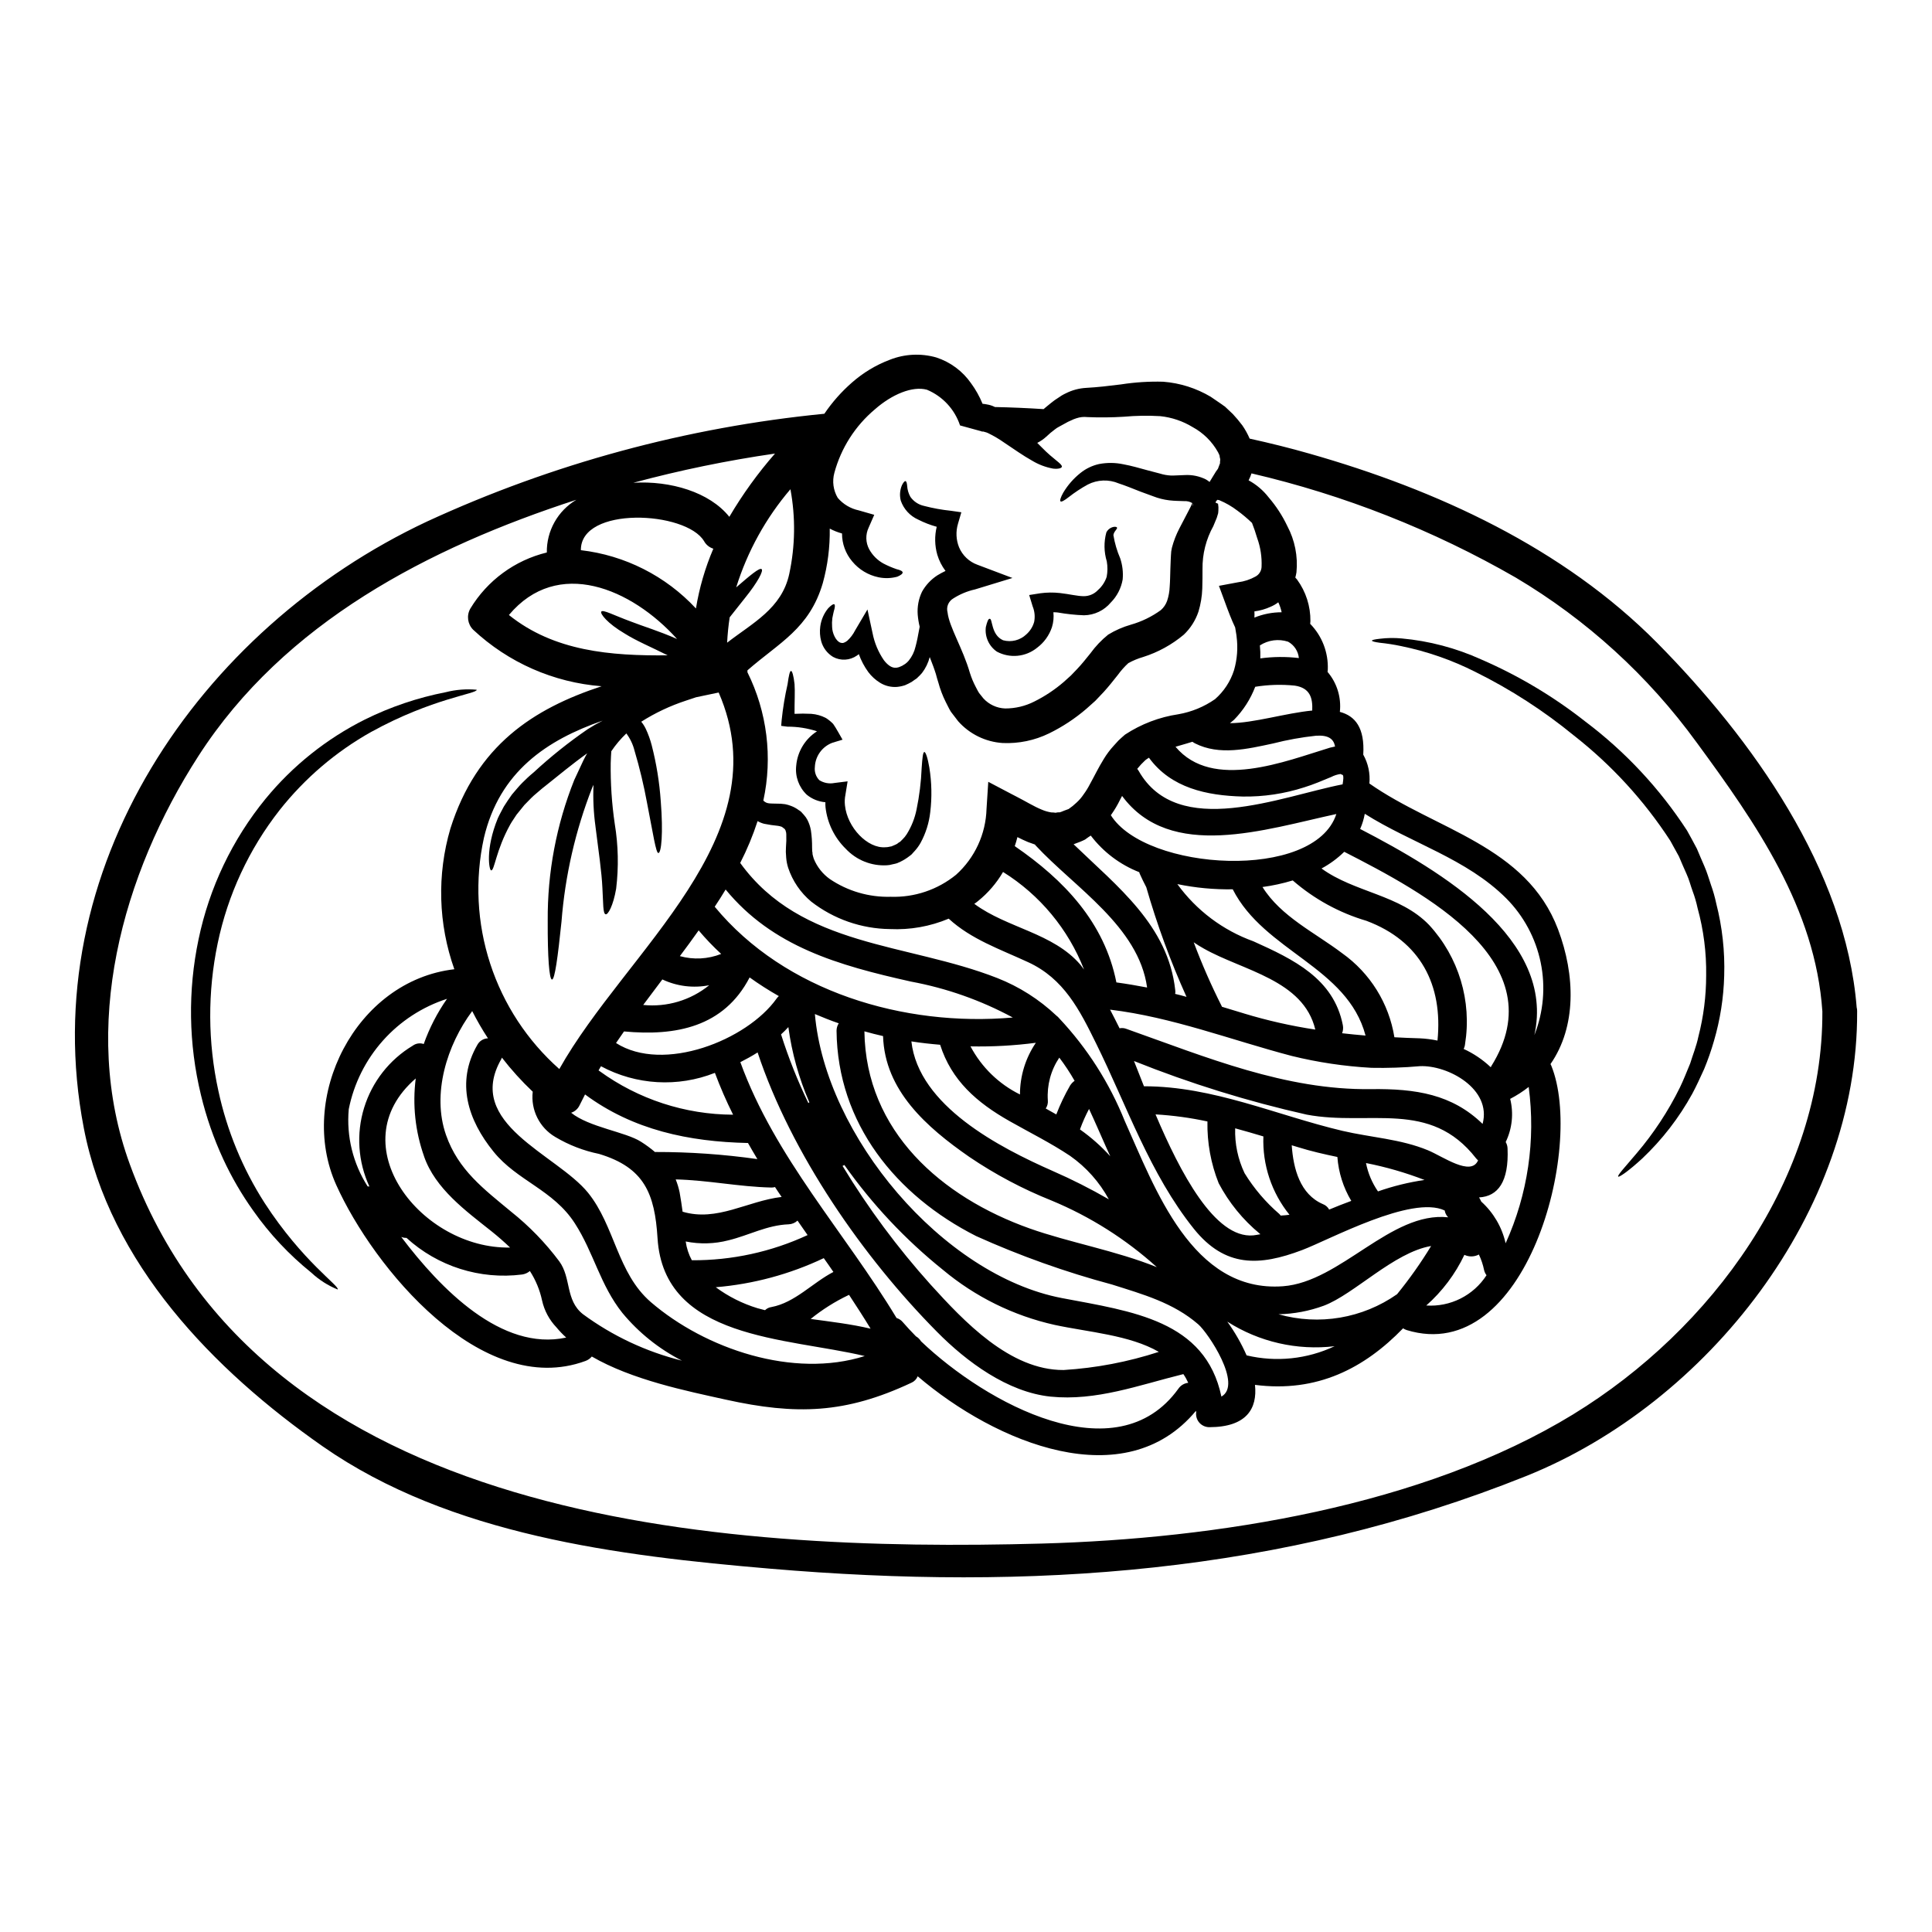 <?xml version="1.0" encoding="UTF-8"?>
<!-- Uploaded to: ICON Repo, www.svgrepo.com, Generator: ICON Repo Mixer Tools -->
<svg fill="#000000" width="800px" height="800px" version="1.1" viewBox="144 144 512 512" xmlns="http://www.w3.org/2000/svg">
 <g>
  <path d="m636.16 412.03c0.277 52.914-39.59 103.86-87.742 123.15-64.738 25.949-131.38 30.406-200.34 24.535-40.047-3.41-84.762-8.844-118.58-32.43-28.914-20.203-56.402-48.43-63.297-84.383-13.156-68.402 30.512-132.31 90.953-160.69 33.262-15.336 68.855-24.988 105.31-28.562 2.07-3.059 4.527-5.836 7.309-8.266 2.953-2.606 6.356-4.656 10.043-6.047 3.914-1.547 8.23-1.762 12.281-0.617 3.75 1.215 6.996 3.621 9.246 6.852 1.234 1.68 2.254 3.504 3.039 5.434 0.371 0.027 0.707 0.09 1.074 0.152v0.004c0.75 0.109 1.477 0.336 2.152 0.672v0.031c4.328 0.09 8.66 0.277 12.957 0.555 0.184-0.156 0.371-0.312 0.613-0.523l1.445-1.18c0.547-0.449 1.121-0.859 1.723-1.23 0.664-0.488 1.371-0.91 2.117-1.258 1.691-0.852 3.543-1.344 5.434-1.441 3.195-0.184 5.746-0.492 9.215-0.922 3.688-0.574 7.422-0.812 11.152-0.707 4.449 0.344 8.758 1.711 12.594 3.992 1.012 0.707 2.027 1.387 3.008 2.059l0.371 0.277 0.184 0.125 0.09 0.059 0.062 0.031 0.395 0.371 0.582 0.551 1.137 1.074v-0.004c0.906 0.969 1.758 1.984 2.551 3.043 0.758 1.102 1.406 2.273 1.934 3.5 5.344 1.18 10.66 2.488 15.91 3.996 33.66 9.582 67.137 24.934 92.07 50.117 25.125 25.43 49.988 60.07 52.883 96.617h0.004c0.09 0.348 0.133 0.703 0.125 1.062zm-75.152 106.72c36.516-22.359 66.148-62.527 65.938-106.72-1.844-27.305-17.598-49.844-33.324-71.281v0.004c-12.84-17.672-29.152-32.539-47.938-43.691-21.863-12.586-45.453-21.891-70.023-27.609-0.203 0.633-0.461 1.25-0.766 1.84 2.062 1.121 3.875 2.66 5.312 4.516 1.977 2.301 3.641 4.852 4.941 7.59 1.996 3.758 2.844 8.02 2.43 12.254-0.074 0.477-0.176 0.945-0.305 1.41 0.152 0.152 0.309 0.34 0.461 0.52h-0.004c2.352 3.203 3.594 7.086 3.543 11.059-0.004 0.227-0.023 0.453-0.062 0.676 3.156 3.231 4.844 7.617 4.668 12.133-0.004 0.203-0.023 0.41-0.062 0.613 2.5 2.93 3.68 6.766 3.258 10.594 4.082 1.074 6.633 4.238 6.203 11.332 1.305 2.328 1.871 4.992 1.629 7.648 17.508 12.285 41.582 16.43 49.988 38.637 4.606 12.203 4.883 25.828-1.996 35.715 0.059 0.152 0.152 0.277 0.211 0.43 8.844 21.684-6.691 79.758-38.324 70.062v-0.004c-0.34-0.105-0.66-0.262-0.953-0.461-10.234 10.562-22.758 17.105-39.25 14.988 0.676 6.297-2.242 11.18-12.039 11.211-1.023 0.02-2-0.406-2.684-1.168-0.68-0.762-0.992-1.781-0.859-2.793-0.031-0.121-0.031-0.242-0.059-0.371-18.859 22.699-53.012 8.543-73.742-9.152-0.312 0.773-0.922 1.395-1.688 1.719-17.414 8.172-30.465 8.602-49.199 4.457-10.414-2.305-24.797-5.223-35.473-11.414-0.449 0.539-1.035 0.945-1.695 1.18-27.527 10.121-56.191-24.797-66.031-46.633-10.41-23.098 5.117-54.145 31.297-57.184h-0.004c-4.269-12.008-4.633-25.059-1.043-37.285 6.969-22.043 21.961-31.754 40.078-37.711-12.727-0.984-24.738-6.269-34.059-14.988-1.477-1.484-1.781-3.773-0.738-5.59 4.508-7.457 11.801-12.809 20.27-14.867-0.043-2.812 0.656-5.586 2.035-8.039 1.375-2.453 3.375-4.5 5.797-5.934-39.035 12.688-77.363 32.492-100.18 67.938-20.184 31.324-31.426 71.863-18.164 108.16 34.762 95.176 156.04 102.88 241.73 100.52 46.074-1.289 100.8-9.785 140.88-34.305zm-10.383-100.43c2.418-6.117 3-12.809 1.672-19.25-1.328-6.441-4.508-12.359-9.148-17.02-10.562-10.531-25.09-14.562-37.469-22.387-0.246 1.383-0.656 2.734-1.227 4.019 21.727 11.273 51.805 29.227 46.172 54.637zm-7.617 55.16c5.875-12.969 7.992-27.32 6.113-41.43-1.523 1.199-3.16 2.254-4.883 3.148h-0.027c0.957 3.836 0.539 7.891-1.184 11.453 0.305 0.523 0.477 1.113 0.492 1.719 0.371 8.816-2.547 12.688-7.555 12.961h0.004c0.219 0.355 0.41 0.727 0.582 1.105 3.242 2.926 5.496 6.785 6.457 11.043zm-3.805-46.93c17.258-27.574-17.75-45.941-38.965-56.816-1.789 1.75-3.816 3.238-6.019 4.426 8.723 6.356 20.789 6.938 28.5 14.957 7.859 8.512 11.371 20.164 9.531 31.602-0.039 0.438-0.168 0.867-0.371 1.258 2.644 1.211 5.074 2.852 7.188 4.856 0.043-0.098 0.074-0.188 0.137-0.281zm-1.258 55.402c-0.312-0.406-0.535-0.879-0.648-1.379-0.293-1.422-0.754-2.805-1.379-4.113-1.191 0.637-2.617 0.672-3.84 0.09-2.426 5.109-5.863 9.676-10.102 13.422 3.133 0.207 6.266-0.426 9.074-1.836 2.809-1.41 5.188-3.543 6.894-6.184zm-1.043-40.109c2.488-9.246-9.184-15.633-16.645-15.297l-0.004 0.004c-4.258 0.375-8.531 0.52-12.805 0.434-7.129-0.391-14.199-1.445-21.129-3.148-16.062-4.223-31.609-10.273-48.141-12.27 0.859 1.625 1.688 3.285 2.519 4.945h-0.004c0.605-0.129 1.238-0.074 1.812 0.152 21.102 7.477 42.168 16.277 64.801 15.969 11.949-0.156 21.516 1.379 29.594 9.215zm-1.18 9.676h-0.004c-0.199-0.168-0.383-0.352-0.551-0.555-12.227-15.691-28.164-8.441-44.871-11.574-15.613-3.508-30.922-8.258-45.777-14.207 0.789 1.969 1.688 4.238 2.641 6.691 18.398 0 34.922 7.617 52.578 11.809 7.617 1.781 15.418 2.148 22.699 5.16 3.988 1.66 11.387 7.008 13.262 2.676zm-51.738 33.352c15.293-1.133 28.59-19.902 43.793-18.27-0.488-0.496-0.809-1.129-0.922-1.812-8.754-4.148-30.496 7.738-37.805 10.5-11.301 4.269-20.359 4.668-28.652-5.621-11.703-14.617-17.711-32.523-25.918-49.137-4.359-8.875-8.539-17.195-18.059-21.559-7.43-3.441-15.02-6.023-21.008-11.516-4.922 2.07-10.242 3.012-15.57 2.758-7.562-0.086-14.891-2.641-20.863-7.277-2.832-2.363-4.949-5.473-6.113-8.973-0.273-0.867-0.449-1.762-0.52-2.672l-0.094-1.535 0.031-1.18c0.102-1.164 0.133-2.336 0.09-3.504 0-0.316-0.062-0.629-0.18-0.922 0.027-0.152-0.125-0.152-0.125-0.277l-0.051-0.09-0.031-0.031v-0.031c-0.43-0.34-1.043-0.828-0.984-0.645-0.059 0.031 0-0.027-0.18-0.09l-0.586-0.121-0.004-0.004c-1.258-0.117-2.508-0.305-3.746-0.555-0.602-0.156-1.18-0.395-1.719-0.707-1.238 3.812-2.777 7.523-4.606 11.09 16.215 22.434 44.227 21.129 68.117 30.496 5.82 2.285 11.148 5.676 15.691 9.977 0.277 0.203 0.523 0.441 0.738 0.707 7.426 7.902 13.312 17.121 17.352 27.18 7.953 17.656 17.816 45.602 41.922 43.82zm40.965-65.105c1.477-14.742-4.516-26.371-18.793-31.723v-0.004c-7.215-2.121-13.891-5.777-19.566-10.715-2.621 0.797-5.301 1.383-8.016 1.746 4.883 7.832 13.883 12.07 21.102 17.539 7.418 5.266 12.414 13.293 13.852 22.277 2.211 0.125 4.422 0.215 6.727 0.281 1.582 0.074 3.148 0.273 4.695 0.598zm-10.715 67.215c3.297-4.047 6.312-8.316 9.027-12.777-9.887 1.688-20.359 12.777-28.438 15.82-3.848 1.414-7.906 2.184-12.008 2.269 10.738 3.047 22.277 1.094 31.418-5.312zm-5.066-27.242c4.008-1.406 8.141-2.422 12.344-3.039-5.031-1.941-10.219-3.441-15.508-4.481 0.527 2.691 1.605 5.242 3.164 7.5zm-9.488-41.918c2.059 0.242 4.113 0.43 6.203 0.613-4.82-18.242-26.812-22.266-35.195-38.758h-0.004c-4.926 0.082-9.848-0.379-14.676-1.379 5.047 6.969 12.078 12.254 20.176 15.168 10.562 4.762 21.254 9.84 23.68 22.203 0.141 0.715 0.078 1.453-0.184 2.133zm0.121-65.941c0.215-1.352 0.309-2.18 0.031-2.516v0.004c-0.195-0.059-0.383-0.141-0.555-0.25-0.871 0.113-1.711 0.383-2.488 0.789-2.363 0.984-4.723 1.996-7.184 2.754-5.258 1.695-10.758 2.516-16.277 2.43-9.547-0.246-19.012-2.273-24.844-10.289h-0.004c-0.328 0.195-0.645 0.41-0.949 0.645-0.773 0.711-1.492 1.484-2.152 2.301 0.121 0.152 0.242 0.34 0.367 0.523 10.383 18.305 37.625 6.789 54.055 3.59zm-3.562 112.67c1.906-0.789 3.867-1.574 5.863-2.301v-0.004c-2.117-3.539-3.379-7.523-3.684-11.637-3.543-0.734-7.035-1.535-10.473-2.609-0.551-0.152-1.074-0.34-1.625-0.492 0.43 6.234 2.207 12.988 8.266 15.598 0.707 0.266 1.293 0.781 1.652 1.445zm0.215-122.41c0.461-0.121 0.922-0.215 1.352-0.309-0.371-1.996-1.719-3.07-5.039-2.859-3.848 0.41-7.664 1.098-11.414 2.059-6.758 1.445-14.188 3.254-20.668-0.031-0.238-0.121-0.465-0.266-0.676-0.426-0.555 0.184-1.105 0.34-1.629 0.492-0.98 0.277-1.902 0.551-2.856 0.832 9.812 11.719 29.23 3.781 40.93 0.242zm1.227 158.62h0.004c-9.949 1.176-19.996-1.125-28.441-6.512 2.016 2.789 3.731 5.789 5.117 8.938 7.824 1.859 16.047 1.004 23.324-2.426zm-5.926-168.46c0.152-3.344-0.582-5.988-4.609-6.602-3.496-0.359-7.027-0.258-10.5 0.305-1.246 3.262-3.148 6.231-5.59 8.723l-1.105 0.922c6.293-0.027 14.742-2.668 21.805-3.348zm-13.777-13.82h0.004c3.391-0.461 6.832-0.492 10.23-0.09-0.176-1.828-1.246-3.449-2.852-4.332-2.516-0.82-5.262-0.457-7.481 0.984 0.117 1.145 0.156 2.293 0.117 3.441zm5.402 147.66c0.789-0.031 1.574-0.121 2.336-0.215l0.004-0.004c-4.734-5.859-7.188-13.23-6.91-20.758-2.488-0.738-4.977-1.477-7.477-2.148-0.129 4.102 0.723 8.176 2.488 11.883 2.496 4.066 5.609 7.719 9.227 10.832 0.129 0.129 0.246 0.266 0.352 0.414zm-6.949-158.47c2.289-0.938 4.742-1.414 7.219-1.414-0.191-0.91-0.492-1.797-0.891-2.641-0.621 0.48-1.305 0.875-2.027 1.18-1.363 0.625-2.816 1.039-4.301 1.23 0.031 0.547 0.031 1.098 0 1.645zm16.137 109.18c-3.148-13.18-19.195-15.602-29.543-21.469-0.953-0.523-1.816-1.074-2.672-1.66h-0.004c2.168 5.785 4.648 11.445 7.434 16.953 0 0.031 0.031 0.094 0.031 0.125 1.969 0.582 3.938 1.18 5.863 1.777v0.004c6.184 1.875 12.492 3.301 18.879 4.269zm-14.242-122.6c0.121-2.625-0.281-5.242-1.18-7.711-0.395-1.383-0.863-2.699-1.355-3.961-1.215-1.168-2.508-2.258-3.867-3.254-1.461-1.117-3.062-2.043-4.758-2.754l-0.246-0.09-0.184 0.062c-0.059-0.461-0.641 0.672-0.641 0.582 0 0.09 0.703 0.367 0.703 0.367l-0.004-0.004c0.105 0.602 0.137 1.211 0.09 1.816l-0.059 0.703-0.371 1.227c-0.309 0.707-0.582 1.414-0.891 2.152l0.004 0.004c-1.953 3.496-2.949 7.449-2.891 11.453 0 1.598 0 3.254-0.059 5.117-0.07 2.082-0.41 4.148-1.016 6.144-0.777 2.309-2.106 4.398-3.871 6.082-3.168 2.66-6.828 4.672-10.773 5.922-1.371 0.395-2.691 0.941-3.938 1.629-1.039 0.953-1.973 2.008-2.797 3.148-1.324 1.656-2.301 2.918-3.715 4.484l-2.242 2.363-2.336 2.086c-3.012 2.594-6.344 4.793-9.918 6.539-3.816 1.863-8.039 2.738-12.285 2.551-4.543-0.293-8.785-2.367-11.805-5.773l-1.906-2.488c-0.551-0.863-0.922-1.75-1.383-2.609-0.828-1.66-1.488-3.398-1.969-5.191l-0.34-1.105-0.309-1.137c-0.215-0.734-0.434-1.254-0.645-1.902-0.34-0.863-0.645-1.719-0.984-2.582h0.004c-0.395 1.535-1.094 2.981-2.059 4.238-0.344 0.402-0.715 0.781-1.105 1.141l-0.242 0.242h-0.004c-0.082 0.055-0.164 0.117-0.242 0.184l-0.371 0.242-0.734 0.523v0.004c-0.574 0.332-1.172 0.629-1.785 0.891-0.703 0.234-1.438 0.391-2.18 0.457-1.562 0.105-3.117-0.281-4.449-1.105-1.199-0.742-2.254-1.695-3.102-2.82-1.062-1.461-1.91-3.066-2.519-4.762-0.184 0.121-0.309 0.246-0.492 0.371v-0.004c-1.871 1.312-4.32 1.457-6.328 0.367-1.539-0.93-2.664-2.41-3.148-4.144-0.348-1.289-0.43-2.637-0.246-3.961 0.242-1.773 0.977-3.445 2.121-4.82 0.789-0.789 1.352-1.18 1.598-1.016 0.246 0.164 0.18 0.832-0.152 1.906-0.152 0.523-0.215 1.105-0.371 1.75-0.098 0.773-0.121 1.555-0.062 2.336 0.031 1.594 0.953 3.746 2.211 4.176 0.555 0.184 0.984 0.09 1.75-0.461h0.004c0.883-0.801 1.613-1.758 2.148-2.828l3.254-5.512 1.352 6.266v0.004c0.5 2.578 1.523 5.023 3.012 7.188 1.074 1.383 2.148 2.059 3.102 1.969 0.246 0.062 0.555-0.09 0.832-0.121 0.309-0.152 0.613-0.215 0.922-0.395l0.492-0.309 0.211-0.121 0.125-0.09c0.328-0.242 0.625-0.52 0.887-0.832 0.875-1.082 1.488-2.348 1.801-3.703 0.395-1.445 0.672-2.949 0.922-4.328 0.059-0.34 0.121-0.645 0.18-0.953-0.258-1.051-0.43-2.121-0.52-3.199-0.156-2.09 0.234-4.188 1.137-6.078 0.977-1.754 2.367-3.238 4.051-4.332 0.703-0.434 1.434-0.828 2.18-1.18-0.977-1.293-1.715-2.75-2.18-4.301-0.691-2.414-0.742-4.961-0.152-7.402-1.699-0.465-3.344-1.105-4.914-1.902-2.16-0.961-3.828-2.773-4.606-5.008-0.355-1.367-0.25-2.812 0.309-4.113 0.395-0.789 0.734-1.137 0.953-1.074 0.215 0.062 0.367 0.52 0.43 1.285h-0.004c0.07 1.016 0.363 2.004 0.859 2.891 0.867 1.223 2.16 2.078 3.625 2.394 2.34 0.609 4.719 1.043 7.125 1.289l2.754 0.395-0.895 3.039h0.004c-0.617 2.051-0.516 4.246 0.277 6.234 0.906 2.16 2.676 3.844 4.879 4.637l9.277 3.504-9.949 3.039v-0.004c-2.039 0.457-3.984 1.27-5.746 2.398-1.273 0.75-1.891 2.258-1.504 3.684 0.43 3.867 4.055 9.551 5.926 16.062h0.004c0.398 1.273 0.914 2.504 1.535 3.684 0.309 0.555 0.582 1.18 0.922 1.66l1.105 1.383c1.488 1.629 3.566 2.59 5.773 2.672 2.688 0.008 5.34-0.621 7.738-1.844 2.805-1.395 5.426-3.137 7.801-5.188l1.906-1.719 1.652-1.723c1.137-1.18 2.488-2.887 3.504-4.144h-0.004c1.344-1.848 2.922-3.512 4.699-4.945 1.879-1.148 3.902-2.035 6.019-2.641 2.859-0.812 5.555-2.121 7.957-3.871 0.754-0.664 1.324-1.508 1.656-2.457 0.402-1.211 0.629-2.473 0.676-3.746 0.121-1.473 0.121-3.07 0.18-4.699l0.094-2.488 0.059-1.18h0.004c0.012-0.652 0.094-1.305 0.246-1.938 0.473-1.789 1.141-3.519 1.996-5.16 0.734-1.379 1.441-2.731 2.117-4.055 0.309-0.613 0.613-1.227 0.953-1.844l0.34-0.789v0.004c-0.648-0.391-1.398-0.57-2.148-0.52-1.137-0.062-2.457-0.031-3.992-0.215-1.453-0.18-2.879-0.539-4.238-1.074-1.137-0.43-2.242-0.832-3.348-1.227-2.117-0.832-4.055-1.629-5.773-2.18l-0.004-0.004c-2.644-1.117-5.644-1.004-8.199 0.309-1.777 0.973-3.473 2.094-5.066 3.344-1.18 0.922-1.938 1.324-2.152 1.105-0.215-0.215 0-1.012 0.738-2.336l0.004 0.004c1.188-1.988 2.731-3.746 4.543-5.188 1.438-1.156 3.117-1.961 4.914-2.363 2.133-0.41 4.324-0.391 6.445 0.059 2.18 0.395 4.269 1.016 6.418 1.598 1.047 0.277 2.148 0.582 3.285 0.863h0.004c0.938 0.297 1.91 0.469 2.891 0.52 0.98 0.031 2.207-0.09 3.684-0.121 1.953-0.113 3.906 0.293 5.652 1.18 0.32 0.195 0.629 0.41 0.922 0.645l1.18-1.934v0.004c0.312-0.551 0.66-1.074 1.043-1.574 0.184-0.523 0.395-1.016 0.555-1.477-0.094-0.461 0.18-0.859-0.031-1.352-0.062-0.242-0.062-0.461-0.121-0.734-0.125-0.246-0.246-0.523-0.371-0.789-1.566-2.828-3.914-5.152-6.758-6.691-2.598-1.582-5.516-2.566-8.539-2.887-3.231-0.191-6.477-0.141-9.699 0.152-3.211 0.199-6.43 0.23-9.645 0.094-0.973-0.113-1.961-0.008-2.891 0.309-0.496 0.148-0.977 0.344-1.441 0.582-0.543 0.219-1.07 0.48-1.574 0.785-0.555 0.309-1.105 0.613-1.629 0.891-0.371 0.188-0.719 0.414-1.043 0.676-0.809 0.594-1.578 1.242-2.301 1.938-0.719 0.66-1.527 1.219-2.398 1.656l1.18 1.18c3.227 3.316 5.375 4.301 5.344 5.117-0.031 0.371-0.832 0.676-2.301 0.523-2-0.359-3.914-1.09-5.652-2.148-2.211-1.227-4.699-2.981-7.398-4.789-1.305-0.918-2.68-1.73-4.117-2.43-0.289-0.152-0.602-0.266-0.922-0.336-0.309-0.09-0.582-0.18-0.672-0.121-0.062 0-5.926-1.625-5.926-1.625v-0.004c-1.422-4.273-4.621-7.723-8.777-9.457-3.836-1.047-9.273 1.227-13.777 5.188-5.219 4.379-8.973 10.254-10.75 16.832-0.613 2.238-0.293 4.633 0.891 6.633 1.438 1.688 3.391 2.852 5.559 3.316l4.117 1.18-1.477 3.383c-0.879 1.836-0.82 3.984 0.152 5.773 0.871 1.578 2.172 2.875 3.746 3.746 1.129 0.59 2.301 1.094 3.504 1.504 1.012 0.242 1.574 0.523 1.598 0.859 0.023 0.336-0.465 0.738-1.414 1.137-1.621 0.441-3.328 0.496-4.973 0.152-2.738-0.566-5.199-2.051-6.977-4.207-1.75-2.066-2.707-4.691-2.699-7.398-1.129-0.312-2.219-0.742-3.254-1.293 0.078 4.887-0.543 9.758-1.844 14.465-3.566 12.098-11.547 15.723-19.965 23.098v0.52h0.004c5.219 10.527 6.703 22.516 4.207 34 1.012 0.922 1.441 0.734 4.606 0.828l1.18 0.125c0.535 0.105 1.062 0.262 1.574 0.461 0.734 0.273 1.43 0.656 2.055 1.133l0.215 0.125c-0.062-0.062 0.461 0.367 0.461 0.367l0.121 0.152 0.555 0.613c0.363 0.402 0.672 0.844 0.922 1.324 0.445 0.879 0.758 1.82 0.922 2.793 0.223 1.504 0.324 3.027 0.309 4.547l0.031 0.922c0.027 0.211 0.059 0.367 0.09 0.551-0.121 0.094 0.371 1.598 0.34 1.504 0.879 2.144 2.348 3.996 4.238 5.344 4.754 3.215 10.398 4.856 16.137 4.699 6.289 0.211 12.441-1.863 17.32-5.836 4.969-4.473 7.887-10.789 8.074-17.473l0.461-7.156 6.297 3.312 1.074 0.555c2.582 1.32 4.793 2.699 6.727 3.473 0.832 0.371 1.711 0.629 2.609 0.77 0.383 0 0.762 0.027 1.141 0.09 0.281-0.07 0.57-0.113 0.859-0.121 0.152 0.121 0.922-0.246 1.473-0.461l0.922-0.34 0.184-0.062c0.746-0.508 1.449-1.078 2.102-1.703 0.715-0.648 1.344-1.379 1.875-2.18 0.637-0.863 1.199-1.777 1.688-2.734 1.137-2.027 2.152-4.207 3.688-6.691 0.746-1.227 1.609-2.379 2.578-3.438l1.289-1.414c0.582-0.523 1.133-1.074 1.75-1.574h0.004c4.262-2.797 9.082-4.637 14.129-5.387 3.484-0.609 6.797-1.973 9.699-3.992 2.352-2.051 4.094-4.707 5.039-7.676 0.844-2.902 1.074-5.945 0.676-8.938-0.023-0.102-0.035-0.207-0.031-0.309-0.094-0.703-0.215-1.414-0.34-2.086-0.922-1.906-1.875-4.394-2.918-7.281l-1.383-3.746 5.066-0.949h0.004c1.617-0.203 3.184-0.715 4.606-1.508 0.953-0.5 1.57-1.473 1.621-2.547zm-0.309 176.83c-0.062-0.059-0.121-0.09-0.184-0.152-4.469-3.691-8.164-8.23-10.871-13.359-2.074-5.203-3.086-10.77-2.981-16.371-4.527-0.977-9.129-1.605-13.754-1.871 6.512 15.352 15.691 32.953 25.887 32.062 0.59-0.059 1.234-0.188 1.914-0.309zm-39.637-111.05c9.242 14.805 53.957 17.566 59.766-0.309-18.824 4.055-43.98 12.559-56.785-4.789-0.184 0.367-0.371 0.734-0.586 1.105v0.004c-0.621 1.27-1.34 2.492-2.152 3.652-0.051 0.121-0.184 0.215-0.242 0.336zm29.301 154.08c5.68-3.195-3.543-16.895-6.113-19.133-6.606-5.746-14.742-7.984-22.879-10.566-12.328-3.301-24.363-7.594-35.996-12.836-21.191-10.719-36.762-29.82-37-54.418 0-0.699 0.203-1.383 0.582-1.969-2.148-0.734-4.234-1.574-6.324-2.457 2.793 32.215 33.812 69.223 65.477 75.273 18.574 3.535 38.012 5.867 42.254 26.109zm-7.559-236.16-0.031-0.18c-0.027-0.102-0.047-0.203-0.059-0.309-0.02 0-0.031-0.012-0.031-0.031v0.242c0.059 0.246 0.121 0.676 0.09 0.34zm-4.699 129.44c1.016 0.246 2.027 0.492 3.012 0.789v-0.004c-4.246-9.414-7.809-19.125-10.66-29.055-0.613-1.164-1.195-2.363-1.746-3.594-0.062-0.152-0.062-0.277-0.125-0.395h-0.004c-5.086-1.992-9.527-5.344-12.836-9.691-0.43 0.277-0.863 0.555-1.258 0.863l-0.242 0.18-0.645 0.309-0.031 0.031h-0.062l-0.121 0.062-0.43 0.184-0.891 0.336h-0.008c-0.277 0.125-0.566 0.238-0.859 0.336 11.641 11.242 25.062 21.531 26.934 38.668 0.055 0.324 0.043 0.66-0.027 0.98zm3.473 103.07v-0.004c-0.359-0.805-0.789-1.574-1.293-2.301-0.09 0-0.152 0.059-0.242 0.059-11.547 2.859-22.879 7.129-34.953 5.902-11.391-1.18-22.262-9.246-30.062-17.137-19.566-19.746-38.637-47.172-47.574-74.074-1.441 0.922-3.008 1.777-4.574 2.578 9.184 25.289 27.668 45.051 41.398 67.797 0.648 0.199 1.227 0.582 1.656 1.105 1.016 1.18 2.211 2.457 3.473 3.746v0.004c0.555 0.316 1.02 0.77 1.352 1.32 17.289 16.492 51.809 35.375 68.211 12.559 0.598-0.875 1.551-1.445 2.609-1.559zm-19.043-106.11c2.734 0.371 5.438 0.832 8.141 1.352-2.242-16.184-19.164-26.473-29.543-37.652h-0.004c-0.055-0.086-0.117-0.168-0.184-0.246-0.613-0.215-1.227-0.43-1.812-0.645-1.016-0.43-1.938-0.859-2.824-1.32-0.184 0.828-0.461 1.625-0.707 2.394 13.023 8.934 23.773 20.176 26.934 36.117zm11.242 97.91c-7.769-4.484-18.672-5.223-27.641-7.156-10.879-2.434-21.02-7.438-29.574-14.59-9.953-7.996-18.738-17.344-26.105-27.773-0.152 0.09-0.34 0.152-0.492 0.242 6.777 11.176 14.578 21.695 23.309 31.418 8.812 9.707 21.039 22.758 35.285 22.668h0.004c8.574-0.531 17.047-2.144 25.215-4.809zm-12.867-51.844c-0.395-0.891-0.789-1.781-1.199-2.641-1.41-3.148-2.856-6.543-4.422-9.891-0.91 1.715-1.699 3.488-2.363 5.312 0 0.031-0.031 0.062-0.031 0.125 2.926 2.062 5.613 4.441 8.016 7.094zm-7.894-50.734c0.336 0.395 0.613 0.863 0.949 1.258-4.18-10.707-11.711-19.777-21.465-25.859-1.723 2.953-3.973 5.566-6.633 7.711-0.309 0.277-0.645 0.488-0.984 0.734 8.691 6.449 20.883 7.684 28.133 16.156zm7.523 62.16c-2.484-4.578-5.996-8.52-10.258-11.516-5.16-3.441-10.629-6.144-16-9.184-8.754-4.949-15.449-10.812-18.457-20.27-2.551-0.215-5.117-0.492-7.617-0.891 1.902 17.074 23.367 28.129 37.434 34.332l0.004 0.004c5.102 2.227 10.074 4.742 14.895 7.523zm-10.258-30.188c0.312-0.484 0.711-0.902 1.18-1.23-1.215-2.133-2.57-4.188-4.055-6.141-2.234 3.324-3.305 7.301-3.039 11.301 0.078 0.766-0.117 1.539-0.551 2.18 0.922 0.523 1.875 1.047 2.793 1.574 1.023-2.652 2.25-5.223 3.672-7.684zm22.969 48.152h0.004c-8.23-7.438-17.672-13.41-27.918-17.656-7.664-3.062-14.977-6.945-21.805-11.578-11.273-7.832-22.387-17.566-22.828-32-1.656-0.371-3.285-0.789-4.945-1.258 0.367 26.531 20.469 43.945 43.793 52.238 10.359 3.68 22.926 5.894 33.703 10.254zm-36.266-45.758c-0.004-4.887 1.465-9.66 4.207-13.699-5.738 0.75-11.527 1.066-17.316 0.953 2.922 5.519 7.508 9.98 13.109 12.746zm-80.895-49.754c18.613 22.543 50.184 31.883 78.992 29.359-8.438-4.559-17.535-7.769-26.965-9.52-19.379-4.328-36.699-9.273-49.137-24.402-0.922 1.52-1.875 3.059-2.891 4.562zm41.309 111.82c-1.844-3.039-3.777-6.019-5.711-8.965l-0.184 0.09-0.004-0.004c-3.562 1.703-6.914 3.816-9.98 6.301 5.344 0.734 10.66 1.348 15.879 2.578zm-9.859-15.035c-0.828-1.227-1.688-2.457-2.547-3.656v-0.004c-9 4.269-18.699 6.883-28.625 7.711 3.344 2.469 7.082 4.348 11.059 5.559 0.672 0.184 1.32 0.34 1.996 0.523 0.457-0.449 1.051-0.742 1.688-0.828 6.266-1.18 10.84-6.402 16.43-9.305zm-48.371 8c14.434 12.41 37.746 20.301 56.68 14.285-20.789-4.949-53.223-4.328-54.91-31.203-0.734-11.809-3.473-18.73-15.48-22.355l-0.004-0.004c-4.094-0.832-8.016-2.348-11.605-4.484-4.199-2.461-6.551-7.172-5.988-12.008-2.949-2.793-5.684-5.812-8.168-9.027-0.062 0.121-0.09 0.242-0.152 0.371-9.887 17.164 14.648 25.191 22.969 35.426 7.141 8.824 7.727 21.293 16.66 29zm41.723-52.742c0.094-0.066 0.188-0.141 0.273-0.215-2.762-6.359-4.633-13.066-5.559-19.934-0.613 0.676-1.258 1.324-1.938 1.938h0.004c1.973 6.231 4.391 12.309 7.234 18.195zm-0.184 34.98c-0.891-1.289-1.777-2.582-2.672-3.84l-0.004-0.004c-0.641 0.605-1.48 0.953-2.359 0.984-5.746 0.215-10.504 2.918-15.941 4.238-3.707 0.961-7.582 1.062-11.332 0.309 0.238 1.742 0.789 3.43 1.625 4.977h0.031c10.59 0.059 21.059-2.223 30.664-6.68zm-4.863-175.23c1.586-7.383 1.691-15.008 0.309-22.434-6.504 7.609-11.391 16.461-14.375 26.012 3.805-3.285 6.141-5.25 6.727-4.852 0.586 0.398-1.016 3.473-4.359 7.617-1.18 1.535-2.641 3.285-4.086 5.16h-0.004c-0.34 2.227-0.562 4.473-0.676 6.727 6.691-5.199 14.496-9.039 16.465-18.23zm-2.027 165.11c-0.586-0.863-1.18-1.719-1.75-2.613-0.32 0.094-0.652 0.137-0.984 0.125-8.504-0.184-16.891-1.969-25.336-2.152 0.453 1.113 0.801 2.266 1.043 3.441 0.309 1.719 0.555 3.41 0.789 5.117 9.156 2.723 17.141-2.836 26.234-3.91zm-1.324-52.578c0.172-0.234 0.367-0.449 0.586-0.645-2.668-1.508-5.25-3.16-7.738-4.945-6.816 13.141-19.562 15.598-33.289 14.312-0.703 1.012-1.414 2.055-2.117 3.07 12.551 8.023 34.695-0.727 42.555-11.785zm-5.098 42.555c-0.832-1.414-1.688-2.824-2.488-4.266-15.664-0.34-30.465-3.441-43.184-12.871-0.488 0.953-0.98 1.906-1.441 2.859v-0.004c-0.434 0.949-1.246 1.672-2.242 1.996 4.723 3.836 14.434 5.07 18.5 7.68 1.316 0.824 2.566 1.746 3.746 2.754 0.031 0 0.062-0.031 0.094-0.031 9.039-0.016 18.066 0.613 27.016 1.883zm-7.434-170.21c3.504-5.953 7.555-11.566 12.102-16.766-12.66 1.832-25.195 4.414-37.547 7.738 9.812-0.582 20.191 2.453 25.445 9.027zm-45.055 146.34c17.688-31.512 58.906-61.484 42.23-99.781-1.969 0.43-3.965 0.832-5.992 1.258-0.859 0.277-1.719 0.582-2.672 0.891-4.168 1.363-8.148 3.242-11.852 5.59 0.465 0.566 0.863 1.184 1.18 1.844 0.672 1.422 1.207 2.902 1.598 4.422 1.25 4.863 2.051 9.828 2.394 14.836 0.676 8.41 0.152 13.727-0.641 13.699-0.645 0-1.387-5.07-2.981-13.211-0.863-4.715-1.98-9.379-3.348-13.973-0.414-1.633-1.145-3.164-2.152-4.516-1.496 1.426-2.836 3.008-3.988 4.723-0.062 0.891-0.121 1.906-0.152 3.039h-0.004c-0.074 5.426 0.285 10.848 1.074 16.219 0.938 5.676 1.059 11.457 0.367 17.168-0.789 4.574-2.148 6.879-2.754 6.785-0.789-0.09-0.645-2.949-0.891-7.004-0.184-4.144-1.016-9.797-1.844-16.34l0.004 0.004c-0.5-3.633-0.672-7.305-0.516-10.965-0.121 0.242-0.215 0.488-0.34 0.734-4.449 11.367-7.195 23.332-8.141 35.504-0.98 9.445-1.777 15.352-2.516 15.352-0.734 0-1.18-5.926-1.137-15.57v-0.004c-0.094-12.773 2.297-25.445 7.035-37.312 0.789-1.719 1.594-3.41 2.363-5.07l0.672-1.32 0.395-0.676c-3.965 2.824-7.648 5.902-11.152 8.691-0.953 0.707-2.027 1.719-3.008 2.519-0.953 0.863-1.66 1.688-2.488 2.488-0.707 0.895-1.414 1.75-2.09 2.582-0.551 0.891-1.18 1.719-1.656 2.578-3.84 6.91-4.176 12.316-5.07 12.164-0.492 0.031-1.625-5.512 1.781-13.82 0.461-1.016 1.043-2.027 1.598-3.102 0.641-1.047 1.383-2.09 2.117-3.148 0.859-0.984 1.777-2.148 2.731-3.102s1.816-1.781 3.043-2.793l0.004-0.004c4.481-4.141 9.25-7.957 14.277-11.414 1.301-0.836 2.644-1.605 4.023-2.301-14.773 5.117-27.363 13.512-31.488 31.094-2.418 11.062-1.84 22.57 1.676 33.336 3.512 10.766 9.832 20.398 18.309 27.906zm46.051 12.098v0.004c-1.801-3.609-3.41-7.312-4.82-11.09-9.832 3.891-20.875 3.25-30.191-1.75l-0.645 1.105 0.281 0.184v0.004c10.281 7.461 22.652 11.5 35.359 11.547zm-3.148-42.594c-2.121-1.949-4.117-4.039-5.977-6.246-1.629 2.305-3.289 4.578-4.977 6.816l0.004 0.004c3.606 1 7.441 0.801 10.922-0.574zm-2.086-107.4c-1.047-0.324-1.926-1.039-2.457-1.996-4.793-8.02-32.77-9.367-32.648 2.394v-0.004c11.68 1.359 22.492 6.836 30.496 15.449 0.887-5.449 2.438-10.77 4.609-15.844zm-1.105 115.69v-0.004c-4.195 0.828-8.539 0.289-12.406-1.535-1.688 2.242-3.383 4.484-5.07 6.758v0.004c6.285 0.637 12.57-1.238 17.477-5.223zm-53.07-98.117c12.008 9.645 26.996 10.84 42.074 10.688-4.207-2.117-8.324-3.836-11.336-5.742-4.695-2.754-6.602-5.312-6.262-5.832 0.395-0.645 3.312 0.953 7.828 2.609 3.195 1.258 7.477 2.519 12.258 4.637-12.07-13.426-31.668-21.746-44.562-6.359zm45.824 197.59c-6.051-3.094-11.41-7.387-15.746-12.621-5.902-7.398-7.586-15.969-12.594-23.738-5.715-8.906-15.297-11.273-21.531-18.98-6.848-8.414-10.039-18.398-4.328-28.316 0.559-1.047 1.637-1.719 2.824-1.75-1.527-2.328-2.922-4.738-4.176-7.219-6.691 8.969-10.75 21.961-6.941 32.832 3.254 9.305 10.012 14.312 17.258 20.332 4.793 3.816 9.078 8.234 12.746 13.141 3.227 4.394 1.574 10.289 6.266 14.004 7.852 5.781 16.762 9.965 26.223 12.324zm-30.648-6.113c-0.926-0.836-1.789-1.738-2.582-2.699-1.898-1.984-3.215-4.449-3.809-7.129-0.594-2.773-1.688-5.414-3.227-7.797-0.586 0.492-1.297 0.812-2.055 0.922-11.148 1.414-22.352-2.137-30.648-9.711-0.477 0.02-0.949-0.062-1.387-0.242 10.41 13.766 26.594 30.379 43.707 26.664zm-39.867-68.66c-20.359 17.594 1.594 45.297 24.996 44.809-1.535-1.477-3.191-2.922-4.914-4.301-6.789-5.402-14.898-11.27-17.875-19.836l0.008-0.004c-2.348-6.621-3.106-13.699-2.215-20.668zm2.117-9.125v0.004c1.508-4.254 3.586-8.285 6.172-11.98-6.547 2.117-12.414 5.941-16.992 11.078-4.578 5.141-7.703 11.41-9.047 18.16-0.648 7.188 1.113 14.391 5.008 20.469 0.152-0.008 0.309 0.004 0.461 0.027-3.023-6.543-3.523-13.969-1.402-20.855 2.117-6.887 6.707-12.75 12.887-16.461 0.84-0.621 1.93-0.785 2.914-0.438z"/>
  <path d="m598.81 383.38c1.609 6.266 2.324 12.73 2.121 19.195-0.152 5.844-1.062 11.648-2.707 17.262-0.73 2.539-1.602 5.035-2.609 7.477-1.043 2.301-2.059 4.516-3.148 6.543-3.504 6.375-7.981 12.168-13.266 17.164-3.777 3.473-6.176 5.039-6.356 4.789-0.281-0.309 1.656-2.363 4.879-6.172v0.004c4.535-5.328 8.395-11.199 11.484-17.477 0.953-1.969 1.781-4.113 2.703-6.324 0.707-2.301 1.656-4.606 2.18-7.125 1.367-5.297 2.059-10.746 2.059-16.219 0.09-6.023-0.676-12.031-2.273-17.84-0.328-1.535-0.766-3.047-1.32-4.516-0.555-1.508-0.891-2.981-1.598-4.516-0.707-1.535-1.352-3.102-2.027-4.668-0.766-1.383-1.535-2.754-2.301-4.176-6.906-10.613-15.52-20.016-25.488-27.828-8.047-6.598-16.816-12.266-26.141-16.883-6.227-3.152-12.844-5.453-19.68-6.848-1.887-0.398-3.793-0.695-5.711-0.891-1.32-0.184-2.027-0.371-2.027-0.555 0-0.184 0.707-0.34 2.027-0.492 1.945-0.246 3.91-0.273 5.863-0.09 7.273 0.664 14.387 2.543 21.039 5.555 9.875 4.277 19.156 9.812 27.609 16.465 10.605 7.988 19.73 17.766 26.965 28.898 0.895 1.625 1.691 3.039 2.613 4.82 0.672 1.574 1.32 3.148 1.996 4.668 0.676 1.52 1.18 3.285 1.719 4.879v0.004c0.574 1.598 1.043 3.234 1.395 4.894z"/>
  <path d="m440.87 291.98c0.605 1.805 0.824 3.719 0.645 5.617-0.406 2.301-1.504 4.422-3.148 6.082-1.758 2.102-4.344 3.336-7.086 3.379-2.328-0.086-4.644-0.332-6.938-0.738-0.391-0.051-0.789-0.07-1.184-0.062 0.141 1.312 0.016 2.641-0.367 3.902-0.719 2.199-2.102 4.125-3.961 5.508-3.023 2.457-7.227 2.856-10.66 1.016-2.109-1.457-3.234-3.969-2.914-6.512 0.34-1.414 0.645-2.18 0.98-2.18 0.863-0.242 0.309 4.238 3.594 5.684 2.191 0.598 4.535 0 6.176-1.578 0.984-0.875 1.699-2.016 2.055-3.285 0.273-1.379 0.137-2.809-0.395-4.113l-0.922-3.012 2.938-0.465c1.73-0.234 3.484-0.258 5.219-0.062 2.488 0.277 4.641 0.832 6.266 0.832 1.441 0.02 2.828-0.574 3.809-1.629 1.066-0.941 1.859-2.148 2.305-3.5 0.258-1.348 0.266-2.734 0.031-4.086-0.762-2.496-0.805-5.16-0.121-7.68 0.387-0.773 1.117-1.316 1.965-1.473 0.523-0.062 0.789 0.031 0.859 0.184 0.184 0.367-0.828 0.98-0.953 1.996v0.004c0.348 2.121 0.953 4.195 1.809 6.172z"/>
  <path d="m404.35 258.41c0 0.152-0.34-0.062-0.062-0.031z"/>
  <path d="m390.29 347.45c0.625 3.879 0.707 7.828 0.242 11.73-0.316 2.875-1.191 5.66-2.578 8.199-0.414 0.738-0.91 1.426-1.477 2.055l-0.922 1.016c-0.367 0.309-0.789 0.613-1.227 0.922-0.699 0.484-1.453 0.898-2.238 1.23l-0.152 0.062-0.062 0.031-0.031 0.027-0.309 0.094-0.34 0.09-0.703 0.152c-0.48 0.145-0.977 0.227-1.477 0.25-4.09 0.227-8.07-1.371-10.871-4.359-3.004-2.941-4.898-6.824-5.371-11-0.043-0.449-0.055-0.898-0.035-1.348-1.812-0.145-3.535-0.844-4.941-1.996-2.082-1.98-3.117-4.824-2.793-7.68 0.316-3.731 2.356-7.102 5.508-9.121-2.523-0.828-5.168-1.242-7.828-1.227l-1.66-0.215 0.121-1.504c0.332-3.215 0.855-6.406 1.574-9.555 0.309-2.238 0.586-3.473 0.895-3.5 0.309-0.027 0.703 1.227 0.949 3.5 0.152 1.969-0.027 4.762 0 7.871 1.473-0.078 2.949-0.078 4.422 0 1.379 0.102 2.719 0.488 3.938 1.133 0.68 0.441 1.305 0.957 1.871 1.535 0.43 0.613 0.859 1.324 1.258 2.027l1.227 2.152-2.699 0.82c-2.691 1.016-4.519 3.539-4.633 6.418-0.156 1.285 0.277 2.57 1.18 3.496 1.199 0.754 2.637 1.02 4.023 0.742l3.473-0.434-0.582 3.594c-0.184 0.906-0.223 1.836-0.121 2.754 0.613 5.926 6.019 11.516 10.75 11.117h-0.004c0.289 0 0.578-0.031 0.859-0.09l0.43-0.094 0.184-0.027h0.062c0.645-0.309 1.574-0.586 1.777-0.895l0.582-0.367 0.617-0.613h0.004c0.418-0.41 0.789-0.863 1.102-1.355 1.262-2.016 2.144-4.238 2.613-6.57 0.75-3.621 1.203-7.301 1.352-10.996 0.184-2.672 0.34-4.176 0.703-4.238 0.355 0.016 0.879 1.461 1.34 4.164z"/>
  <path d="m270.33 326.79c0.242 1.047-11.734 2.242-27.918 11.152v-0.004c-9.391 5.262-17.652 12.316-24.324 20.762-8.105 10.344-13.719 22.422-16.398 35.289-2.695 12.898-2.633 26.219 0.184 39.094 2.273 10.539 6.41 20.586 12.223 29.668 10.078 15.57 20.074 22.172 19.383 22.969l-0.004 0.004c-2.574-1.047-4.938-2.555-6.969-4.453-5.891-4.742-11.086-10.289-15.434-16.477-3.043-4.273-5.684-8.816-7.891-13.574-2.539-5.473-4.523-11.184-5.93-17.047-3.285-13.535-3.5-27.633-0.629-41.258 2.844-13.652 8.93-26.418 17.75-37.219 7.203-8.773 16.168-15.93 26.316-21.008 6.789-3.363 14-5.801 21.441-7.25 2.676-0.68 5.449-0.902 8.199-0.648z"/>
 </g>
</svg>